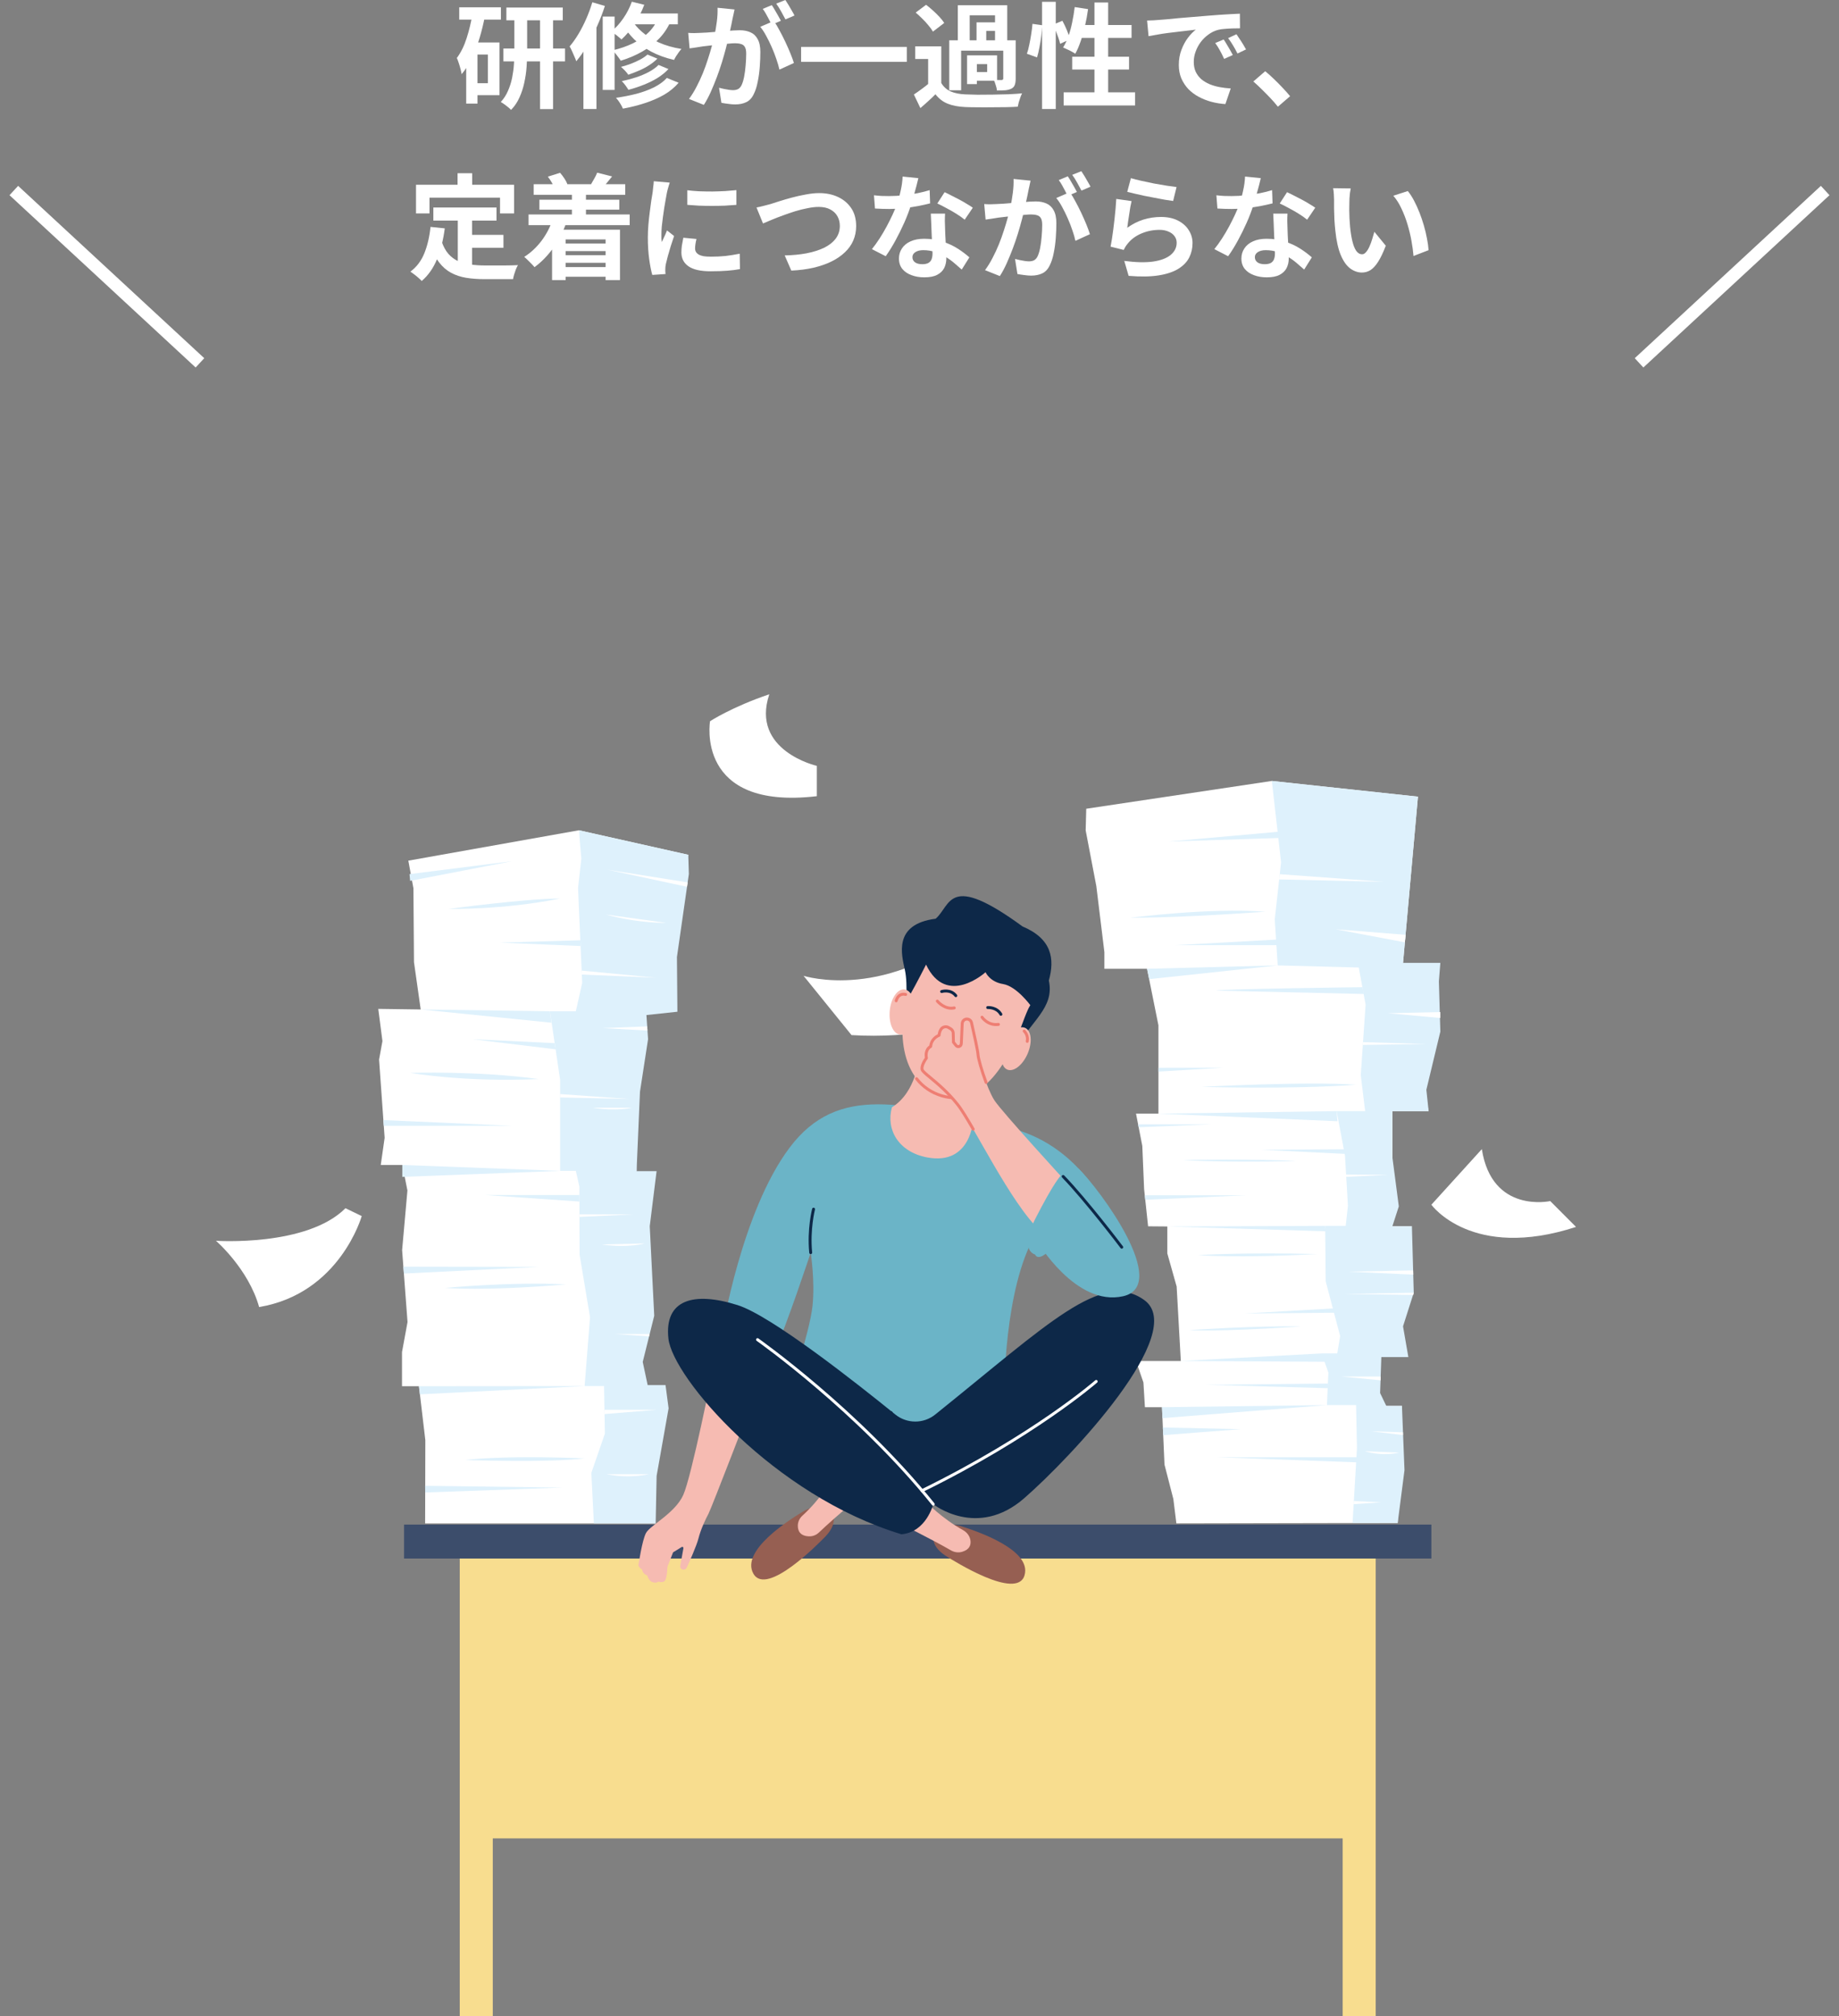 <svg width="290" height="318" viewBox="0 0 290 318" fill="none" xmlns="http://www.w3.org/2000/svg">
<rect x="0" y="0" width="290" height="318" fill="#808080" stroke="none"/>
<path d="M213.004 29.718C212.956 29.934 212.914 30.18 212.878 30.456C212.854 30.732 212.83 31.002 212.806 31.266C212.794 31.53 212.788 31.746 212.788 31.914C212.776 32.31 212.77 32.718 212.77 33.138C212.782 33.558 212.794 33.99 212.806 34.434C212.83 34.866 212.86 35.298 212.896 35.73C212.98 36.594 213.1 37.356 213.256 38.016C213.412 38.676 213.616 39.192 213.868 39.564C214.12 39.924 214.438 40.104 214.822 40.104C215.026 40.104 215.224 39.99 215.416 39.762C215.62 39.534 215.8 39.24 215.956 38.88C216.124 38.508 216.268 38.118 216.388 37.71C216.52 37.302 216.634 36.918 216.73 36.558L218.53 38.754C218.134 39.798 217.738 40.632 217.342 41.256C216.958 41.868 216.556 42.312 216.136 42.588C215.716 42.852 215.26 42.984 214.768 42.984C214.12 42.984 213.502 42.768 212.914 42.336C212.338 41.904 211.846 41.208 211.438 40.248C211.03 39.276 210.742 37.986 210.574 36.378C210.514 35.826 210.466 35.244 210.43 34.632C210.406 34.02 210.388 33.438 210.376 32.886C210.376 32.334 210.376 31.878 210.376 31.518C210.376 31.266 210.364 30.966 210.34 30.618C210.316 30.27 210.28 29.958 210.232 29.682L213.004 29.718ZM222.004 30.132C222.34 30.54 222.664 31.038 222.976 31.626C223.288 32.214 223.576 32.844 223.84 33.516C224.104 34.188 224.338 34.878 224.542 35.586C224.746 36.282 224.908 36.966 225.028 37.638C225.16 38.298 225.244 38.904 225.28 39.456L222.904 40.374C222.844 39.642 222.736 38.844 222.58 37.98C222.424 37.116 222.214 36.246 221.95 35.37C221.686 34.494 221.368 33.666 220.996 32.886C220.636 32.106 220.21 31.434 219.718 30.87L222.004 30.132Z" fill="white"/>
<path d="M191.818 30.798C192.202 30.846 192.61 30.882 193.042 30.906C193.486 30.918 193.876 30.924 194.212 30.924C194.956 30.924 195.706 30.882 196.462 30.798C197.23 30.714 197.968 30.606 198.676 30.474C199.384 30.33 200.026 30.168 200.602 29.988L200.674 32.076C200.158 32.208 199.54 32.346 198.82 32.49C198.112 32.622 197.362 32.736 196.57 32.832C195.778 32.916 194.998 32.958 194.23 32.958C193.87 32.958 193.504 32.952 193.132 32.94C192.76 32.928 192.376 32.91 191.98 32.886L191.818 30.798ZM198.82 28.098C198.748 28.398 198.652 28.788 198.532 29.268C198.412 29.748 198.274 30.252 198.118 30.78C197.974 31.308 197.818 31.83 197.65 32.346C197.386 33.21 197.038 34.128 196.606 35.1C196.174 36.072 195.706 37.02 195.202 37.944C194.698 38.868 194.188 39.69 193.672 40.41L191.494 39.294C191.902 38.79 192.304 38.232 192.7 37.62C193.096 37.008 193.468 36.378 193.816 35.73C194.164 35.082 194.476 34.458 194.752 33.858C195.04 33.246 195.268 32.694 195.436 32.202C195.664 31.566 195.862 30.858 196.03 30.078C196.21 29.286 196.312 28.542 196.336 27.846L198.82 28.098ZM203.032 33.696C203.008 34.08 202.996 34.464 202.996 34.848C203.008 35.22 203.02 35.604 203.032 36C203.044 36.276 203.056 36.63 203.068 37.062C203.092 37.482 203.116 37.932 203.14 38.412C203.164 38.88 203.182 39.33 203.194 39.762C203.218 40.182 203.23 40.518 203.23 40.77C203.23 41.322 203.116 41.826 202.888 42.282C202.66 42.726 202.294 43.08 201.79 43.344C201.298 43.608 200.62 43.74 199.756 43.74C199.012 43.74 198.34 43.626 197.74 43.398C197.14 43.182 196.66 42.858 196.3 42.426C195.94 41.982 195.76 41.43 195.76 40.77C195.76 40.182 195.916 39.654 196.228 39.186C196.54 38.706 196.99 38.334 197.578 38.07C198.178 37.794 198.898 37.656 199.738 37.656C200.794 37.656 201.766 37.806 202.654 38.106C203.542 38.394 204.34 38.766 205.048 39.222C205.756 39.678 206.362 40.134 206.866 40.59L205.66 42.516C205.336 42.228 204.964 41.904 204.544 41.544C204.136 41.184 203.674 40.848 203.158 40.536C202.654 40.224 202.102 39.966 201.502 39.762C200.914 39.558 200.278 39.456 199.594 39.456C199.078 39.456 198.664 39.558 198.352 39.762C198.04 39.966 197.884 40.23 197.884 40.554C197.884 40.89 198.016 41.16 198.28 41.364C198.556 41.568 198.94 41.67 199.432 41.67C199.84 41.67 200.164 41.604 200.404 41.472C200.644 41.328 200.812 41.13 200.908 40.878C201.004 40.614 201.052 40.32 201.052 39.996C201.052 39.72 201.04 39.33 201.016 38.826C200.992 38.322 200.962 37.764 200.926 37.152C200.902 36.54 200.878 35.928 200.854 35.316C200.83 34.704 200.806 34.164 200.782 33.696H203.032ZM206.128 34.65C205.78 34.362 205.348 34.056 204.832 33.732C204.316 33.408 203.782 33.102 203.23 32.814C202.69 32.514 202.216 32.274 201.808 32.094L202.96 30.312C203.284 30.456 203.65 30.636 204.058 30.852C204.478 31.056 204.898 31.272 205.318 31.5C205.75 31.728 206.146 31.956 206.506 32.184C206.878 32.4 207.178 32.592 207.406 32.76L206.128 34.65Z" fill="white"/>
<path d="M178.336 28.098C178.768 28.23 179.308 28.368 179.956 28.512C180.604 28.656 181.282 28.8 181.99 28.944C182.698 29.076 183.364 29.19 183.988 29.286C184.624 29.382 185.14 29.454 185.536 29.502L184.996 31.698C184.636 31.65 184.198 31.584 183.682 31.5C183.178 31.404 182.638 31.302 182.062 31.194C181.498 31.086 180.94 30.978 180.388 30.87C179.836 30.75 179.332 30.636 178.876 30.528C178.42 30.42 178.048 30.33 177.76 30.258L178.336 28.098ZM178.444 31.716C178.384 31.956 178.318 32.268 178.246 32.652C178.186 33.024 178.126 33.414 178.066 33.822C178.006 34.23 177.946 34.62 177.886 34.992C177.838 35.364 177.796 35.676 177.76 35.928C178.576 35.34 179.428 34.908 180.316 34.632C181.216 34.356 182.134 34.218 183.07 34.218C184.126 34.218 185.026 34.41 185.77 34.794C186.514 35.178 187.078 35.682 187.462 36.306C187.858 36.93 188.056 37.608 188.056 38.34C188.056 39.156 187.882 39.912 187.534 40.608C187.186 41.304 186.616 41.898 185.824 42.39C185.032 42.882 183.994 43.23 182.71 43.434C181.426 43.638 179.848 43.662 177.976 43.506L177.292 41.148C179.092 41.388 180.604 41.424 181.828 41.256C183.052 41.076 183.976 40.728 184.6 40.212C185.236 39.684 185.554 39.042 185.554 38.286C185.554 37.89 185.44 37.542 185.212 37.242C184.984 36.93 184.666 36.69 184.258 36.522C183.85 36.342 183.388 36.252 182.872 36.252C181.864 36.252 180.916 36.438 180.028 36.81C179.152 37.17 178.432 37.692 177.868 38.376C177.712 38.568 177.58 38.748 177.472 38.916C177.376 39.072 177.286 39.24 177.202 39.42L175.132 38.898C175.204 38.55 175.276 38.142 175.348 37.674C175.42 37.194 175.492 36.684 175.564 36.144C175.636 35.592 175.702 35.04 175.762 34.488C175.822 33.936 175.876 33.39 175.924 32.85C175.972 32.31 176.008 31.818 176.032 31.374L178.444 31.716Z" fill="white"/>
<path d="M162.514 28.494C162.466 28.722 162.412 28.974 162.352 29.25C162.292 29.514 162.238 29.76 162.19 29.988C162.142 30.252 162.082 30.552 162.01 30.888C161.938 31.212 161.866 31.542 161.794 31.878C161.734 32.202 161.668 32.52 161.596 32.832C161.476 33.348 161.326 33.948 161.146 34.632C160.966 35.316 160.756 36.054 160.516 36.846C160.276 37.626 160.006 38.412 159.706 39.204C159.406 39.996 159.088 40.77 158.752 41.526C158.416 42.27 158.056 42.942 157.672 43.542L155.332 42.606C155.752 42.042 156.142 41.412 156.502 40.716C156.874 40.008 157.21 39.288 157.51 38.556C157.81 37.812 158.074 37.08 158.302 36.36C158.542 35.628 158.746 34.95 158.914 34.326C159.094 33.702 159.232 33.168 159.328 32.724C159.496 31.908 159.628 31.122 159.724 30.366C159.82 29.61 159.856 28.896 159.832 28.224L162.514 28.494ZM168.706 30.312C168.994 30.708 169.288 31.194 169.588 31.77C169.9 32.334 170.206 32.934 170.506 33.57C170.806 34.206 171.076 34.818 171.316 35.406C171.556 35.994 171.742 36.504 171.874 36.936L169.588 37.98C169.48 37.476 169.318 36.918 169.102 36.306C168.898 35.694 168.658 35.076 168.382 34.452C168.106 33.816 167.812 33.216 167.5 32.652C167.2 32.088 166.888 31.614 166.564 31.23L168.706 30.312ZM155.206 32.184C155.53 32.208 155.848 32.22 156.16 32.22C156.484 32.208 156.808 32.196 157.132 32.184C157.432 32.172 157.792 32.154 158.212 32.13C158.632 32.094 159.076 32.058 159.544 32.022C160.024 31.986 160.504 31.95 160.984 31.914C161.464 31.866 161.908 31.83 162.316 31.806C162.724 31.782 163.06 31.77 163.324 31.77C163.972 31.77 164.536 31.878 165.016 32.094C165.496 32.298 165.874 32.652 166.15 33.156C166.438 33.66 166.582 34.344 166.582 35.208C166.582 35.916 166.552 36.684 166.492 37.512C166.432 38.34 166.324 39.132 166.168 39.888C166.024 40.644 165.82 41.286 165.556 41.814C165.268 42.438 164.872 42.87 164.368 43.11C163.876 43.35 163.288 43.47 162.604 43.47C162.268 43.47 161.902 43.44 161.506 43.38C161.11 43.332 160.756 43.278 160.444 43.218L160.066 40.842C160.294 40.902 160.546 40.962 160.822 41.022C161.11 41.082 161.38 41.13 161.632 41.166C161.896 41.202 162.106 41.22 162.262 41.22C162.562 41.22 162.826 41.166 163.054 41.058C163.282 40.938 163.468 40.734 163.612 40.446C163.78 40.098 163.918 39.648 164.026 39.096C164.134 38.544 164.212 37.95 164.26 37.314C164.32 36.666 164.35 36.048 164.35 35.46C164.35 34.98 164.278 34.626 164.134 34.398C164.002 34.17 163.804 34.02 163.54 33.948C163.288 33.864 162.976 33.822 162.604 33.822C162.328 33.822 161.956 33.846 161.488 33.894C161.02 33.93 160.516 33.978 159.976 34.038C159.448 34.086 158.956 34.14 158.5 34.2C158.044 34.26 157.69 34.302 157.438 34.326C157.174 34.374 156.838 34.428 156.43 34.488C156.034 34.536 155.698 34.584 155.422 34.632L155.206 32.184ZM168.382 27.81C168.538 28.026 168.7 28.284 168.868 28.584C169.048 28.884 169.222 29.184 169.39 29.484C169.558 29.784 169.702 30.048 169.822 30.276L168.364 30.906C168.244 30.654 168.106 30.378 167.95 30.078C167.794 29.778 167.632 29.478 167.464 29.178C167.296 28.878 167.128 28.62 166.96 28.404L168.382 27.81ZM170.524 27C170.68 27.228 170.848 27.492 171.028 27.792C171.208 28.092 171.382 28.392 171.55 28.692C171.73 28.992 171.868 29.244 171.964 29.448L170.542 30.06C170.35 29.688 170.122 29.268 169.858 28.8C169.594 28.32 169.336 27.912 169.084 27.576L170.524 27Z" fill="white"/>
<path d="M137.818 30.798C138.202 30.846 138.61 30.882 139.042 30.906C139.486 30.918 139.876 30.924 140.212 30.924C140.956 30.924 141.706 30.882 142.462 30.798C143.23 30.714 143.968 30.606 144.676 30.474C145.384 30.33 146.026 30.168 146.602 29.988L146.674 32.076C146.158 32.208 145.54 32.346 144.82 32.49C144.112 32.622 143.362 32.736 142.57 32.832C141.778 32.916 140.998 32.958 140.23 32.958C139.87 32.958 139.504 32.952 139.132 32.94C138.76 32.928 138.376 32.91 137.98 32.886L137.818 30.798ZM144.82 28.098C144.748 28.398 144.652 28.788 144.532 29.268C144.412 29.748 144.274 30.252 144.118 30.78C143.974 31.308 143.818 31.83 143.65 32.346C143.386 33.21 143.038 34.128 142.606 35.1C142.174 36.072 141.706 37.02 141.202 37.944C140.698 38.868 140.188 39.69 139.672 40.41L137.494 39.294C137.902 38.79 138.304 38.232 138.7 37.62C139.096 37.008 139.468 36.378 139.816 35.73C140.164 35.082 140.476 34.458 140.752 33.858C141.04 33.246 141.268 32.694 141.436 32.202C141.664 31.566 141.862 30.858 142.03 30.078C142.21 29.286 142.312 28.542 142.336 27.846L144.82 28.098ZM149.032 33.696C149.008 34.08 148.996 34.464 148.996 34.848C149.008 35.22 149.02 35.604 149.032 36C149.044 36.276 149.056 36.63 149.068 37.062C149.092 37.482 149.116 37.932 149.14 38.412C149.164 38.88 149.182 39.33 149.194 39.762C149.218 40.182 149.23 40.518 149.23 40.77C149.23 41.322 149.116 41.826 148.888 42.282C148.66 42.726 148.294 43.08 147.79 43.344C147.298 43.608 146.62 43.74 145.756 43.74C145.012 43.74 144.34 43.626 143.74 43.398C143.14 43.182 142.66 42.858 142.3 42.426C141.94 41.982 141.76 41.43 141.76 40.77C141.76 40.182 141.916 39.654 142.228 39.186C142.54 38.706 142.99 38.334 143.578 38.07C144.178 37.794 144.898 37.656 145.738 37.656C146.794 37.656 147.766 37.806 148.654 38.106C149.542 38.394 150.34 38.766 151.048 39.222C151.756 39.678 152.362 40.134 152.866 40.59L151.66 42.516C151.336 42.228 150.964 41.904 150.544 41.544C150.136 41.184 149.674 40.848 149.158 40.536C148.654 40.224 148.102 39.966 147.502 39.762C146.914 39.558 146.278 39.456 145.594 39.456C145.078 39.456 144.664 39.558 144.352 39.762C144.04 39.966 143.884 40.23 143.884 40.554C143.884 40.89 144.016 41.16 144.28 41.364C144.556 41.568 144.94 41.67 145.432 41.67C145.84 41.67 146.164 41.604 146.404 41.472C146.644 41.328 146.812 41.13 146.908 40.878C147.004 40.614 147.052 40.32 147.052 39.996C147.052 39.72 147.04 39.33 147.016 38.826C146.992 38.322 146.962 37.764 146.926 37.152C146.902 36.54 146.878 35.928 146.854 35.316C146.83 34.704 146.806 34.164 146.782 33.696H149.032ZM152.128 34.65C151.78 34.362 151.348 34.056 150.832 33.732C150.316 33.408 149.782 33.102 149.23 32.814C148.69 32.514 148.216 32.274 147.808 32.094L148.96 30.312C149.284 30.456 149.65 30.636 150.058 30.852C150.478 31.056 150.898 31.272 151.318 31.5C151.75 31.728 152.146 31.956 152.506 32.184C152.878 32.4 153.178 32.592 153.406 32.76L152.128 34.65Z" fill="white"/>
<path d="M119.296 32.724C119.632 32.664 120.004 32.58 120.412 32.472C120.82 32.364 121.186 32.268 121.51 32.184C121.858 32.076 122.326 31.926 122.914 31.734C123.514 31.542 124.174 31.35 124.894 31.158C125.614 30.966 126.346 30.804 127.09 30.672C127.846 30.528 128.548 30.456 129.196 30.456C130.288 30.456 131.272 30.66 132.148 31.068C133.024 31.476 133.72 32.064 134.236 32.832C134.752 33.6 135.01 34.542 135.01 35.658C135.01 36.474 134.86 37.23 134.56 37.926C134.26 38.622 133.816 39.246 133.228 39.798C132.652 40.35 131.95 40.83 131.122 41.238C130.294 41.646 129.346 41.976 128.278 42.228C127.222 42.468 126.058 42.618 124.786 42.678L123.742 40.284C124.966 40.26 126.1 40.152 127.144 39.96C128.2 39.756 129.124 39.468 129.916 39.096C130.708 38.712 131.326 38.232 131.77 37.656C132.214 37.08 132.436 36.402 132.436 35.622C132.436 35.058 132.31 34.554 132.058 34.11C131.806 33.654 131.428 33.294 130.924 33.03C130.432 32.766 129.826 32.634 129.106 32.634C128.578 32.634 127.996 32.7 127.36 32.832C126.724 32.952 126.07 33.114 125.398 33.318C124.738 33.522 124.09 33.744 123.454 33.984C122.818 34.212 122.23 34.44 121.69 34.668C121.15 34.896 120.694 35.088 120.322 35.244L119.296 32.724Z" fill="white"/>
<path d="M108.388 30.006C108.94 30.078 109.558 30.132 110.242 30.168C110.938 30.192 111.64 30.204 112.348 30.204C113.068 30.192 113.758 30.168 114.418 30.132C115.078 30.084 115.648 30.036 116.128 29.988V32.31C115.576 32.358 114.97 32.4 114.31 32.436C113.65 32.46 112.972 32.472 112.276 32.472C111.58 32.472 110.896 32.46 110.224 32.436C109.564 32.4 108.952 32.358 108.388 32.31V30.006ZM109.828 37.692C109.756 37.992 109.702 38.262 109.666 38.502C109.63 38.73 109.612 38.964 109.612 39.204C109.612 39.396 109.66 39.576 109.756 39.744C109.852 39.9 109.996 40.038 110.188 40.158C110.392 40.266 110.65 40.35 110.962 40.41C111.286 40.458 111.676 40.482 112.132 40.482C112.936 40.482 113.692 40.446 114.4 40.374C115.108 40.29 115.858 40.17 116.65 40.014L116.686 42.444C116.11 42.552 115.444 42.636 114.688 42.696C113.944 42.756 113.062 42.786 112.042 42.786C110.494 42.786 109.342 42.528 108.586 42.012C107.83 41.484 107.452 40.758 107.452 39.834C107.452 39.486 107.476 39.126 107.524 38.754C107.584 38.37 107.662 37.95 107.758 37.494L109.828 37.692ZM105.616 28.8C105.568 28.92 105.514 29.088 105.454 29.304C105.394 29.52 105.334 29.73 105.274 29.934C105.226 30.138 105.19 30.294 105.166 30.402C105.13 30.654 105.07 30.984 104.986 31.392C104.914 31.788 104.836 32.238 104.752 32.742C104.68 33.234 104.608 33.738 104.536 34.254C104.464 34.77 104.404 35.268 104.356 35.748C104.32 36.228 104.302 36.648 104.302 37.008C104.302 37.176 104.302 37.368 104.302 37.584C104.314 37.8 104.338 37.998 104.374 38.178C104.458 37.974 104.548 37.77 104.644 37.566C104.74 37.362 104.836 37.158 104.932 36.954C105.028 36.738 105.112 36.534 105.184 36.342L106.3 37.224C106.132 37.716 105.958 38.244 105.778 38.808C105.61 39.372 105.454 39.906 105.31 40.41C105.178 40.902 105.076 41.31 105.004 41.634C104.98 41.766 104.956 41.916 104.932 42.084C104.92 42.252 104.914 42.384 104.914 42.48C104.914 42.576 104.914 42.69 104.914 42.822C104.926 42.966 104.938 43.098 104.95 43.218L102.862 43.362C102.682 42.738 102.52 41.91 102.376 40.878C102.232 39.834 102.16 38.7 102.16 37.476C102.16 36.804 102.19 36.12 102.25 35.424C102.31 34.728 102.382 34.062 102.466 33.426C102.55 32.778 102.628 32.19 102.7 31.662C102.784 31.134 102.856 30.696 102.916 30.348C102.94 30.096 102.97 29.814 103.006 29.502C103.054 29.178 103.084 28.872 103.096 28.584L105.616 28.8Z" fill="white"/>
<path d="M84.16 29.052H98.596V30.726H84.16V29.052ZM85.06 31.5H97.66V33.066H85.06V31.5ZM88.246 38.412H96.4V39.6H88.246V38.412ZM88.246 40.248H96.4V41.454H88.246V40.248ZM88.228 42.12H96.616V43.65H88.228V42.12ZM83.35 33.822H99.298V35.514H83.35V33.822ZM90.19 30.276H92.404V35.172H90.19V30.276ZM86.392 27.864L88.318 27.252C88.558 27.516 88.786 27.816 89.002 28.152C89.218 28.476 89.374 28.77 89.47 29.034L87.472 29.772C87.388 29.508 87.244 29.196 87.04 28.836C86.836 28.476 86.62 28.152 86.392 27.864ZM94.168 27.234L96.526 27.828C96.25 28.176 95.98 28.506 95.716 28.818C95.464 29.118 95.242 29.376 95.05 29.592L93.214 29.034C93.382 28.758 93.556 28.458 93.736 28.134C93.928 27.798 94.072 27.498 94.168 27.234ZM87.148 34.632L89.29 35.154C88.774 36.618 88.078 37.956 87.202 39.168C86.326 40.368 85.354 41.358 84.286 42.138C84.178 41.994 84.022 41.82 83.818 41.616C83.626 41.412 83.422 41.208 83.206 41.004C83.002 40.8 82.822 40.638 82.666 40.518C83.686 39.87 84.586 39.036 85.366 38.016C86.146 36.984 86.74 35.856 87.148 34.632ZM87.058 36.234H97.768V44.172H95.5V37.764H89.2V44.172H87.058V36.234Z" fill="white"/>
<path d="M68.339 32.724H78.293V34.794H68.339V32.724ZM73.325 37.044H79.391V39.078H73.325V37.044ZM72.191 33.93H74.441V42.624L72.191 42.354V33.93ZM67.889 35.784L70.139 36.018C69.899 37.854 69.491 39.474 68.915 40.878C68.339 42.282 67.535 43.428 66.503 44.316C66.383 44.184 66.215 44.022 65.999 43.83C65.783 43.638 65.555 43.452 65.315 43.272C65.087 43.092 64.889 42.948 64.721 42.84C65.693 42.12 66.425 41.154 66.917 39.942C67.409 38.718 67.733 37.332 67.889 35.784ZM69.635 38.052C69.911 38.868 70.271 39.534 70.715 40.05C71.171 40.554 71.693 40.938 72.281 41.202C72.881 41.454 73.535 41.628 74.243 41.724C74.951 41.82 75.701 41.868 76.493 41.868C76.685 41.868 76.943 41.868 77.267 41.868C77.603 41.868 77.969 41.868 78.365 41.868C78.773 41.868 79.187 41.868 79.607 41.868C80.027 41.856 80.417 41.85 80.777 41.85C81.137 41.838 81.437 41.826 81.677 41.814C81.569 41.994 81.461 42.216 81.353 42.48C81.257 42.732 81.167 42.996 81.083 43.272C80.999 43.548 80.939 43.8 80.903 44.028H79.985H76.385C75.341 44.028 74.381 43.956 73.505 43.812C72.629 43.668 71.837 43.404 71.129 43.02C70.433 42.648 69.809 42.108 69.257 41.4C68.717 40.692 68.255 39.768 67.871 38.628L69.635 38.052ZM72.155 27.324H74.459V30.6H72.155V27.324ZM65.603 29.142H81.065V33.66H78.851V31.176H67.727V33.66H65.603V29.142Z" fill="white"/>
<path d="M201.515 16.83C201.155 16.374 200.753 15.912 200.309 15.444C199.865 14.976 199.415 14.52 198.959 14.076C198.503 13.62 198.065 13.212 197.645 12.852L199.517 11.232C199.949 11.58 200.411 11.994 200.903 12.474C201.395 12.942 201.863 13.416 202.307 13.896C202.763 14.376 203.141 14.802 203.441 15.174L201.515 16.83Z" fill="white"/>
<path d="M180.888 3.24C181.248 3.228 181.59 3.216 181.914 3.204C182.238 3.18 182.484 3.162 182.652 3.15C183.024 3.126 183.48 3.09 184.02 3.042C184.572 2.982 185.184 2.922 185.856 2.862C186.54 2.802 187.266 2.742 188.034 2.682C188.802 2.622 189.6 2.556 190.428 2.484C191.052 2.424 191.67 2.376 192.282 2.34C192.906 2.292 193.494 2.256 194.046 2.232C194.61 2.196 195.102 2.172 195.522 2.16L195.54 4.464C195.216 4.464 194.844 4.47 194.424 4.482C194.004 4.494 193.584 4.518 193.164 4.554C192.756 4.578 192.39 4.632 192.066 4.716C191.526 4.86 191.022 5.106 190.554 5.454C190.086 5.79 189.678 6.192 189.33 6.66C188.994 7.116 188.73 7.614 188.538 8.154C188.346 8.682 188.25 9.216 188.25 9.756C188.25 10.344 188.352 10.866 188.556 11.322C188.772 11.766 189.06 12.15 189.42 12.474C189.792 12.786 190.224 13.05 190.716 13.266C191.208 13.47 191.736 13.626 192.3 13.734C192.876 13.842 193.47 13.914 194.082 13.95L193.236 16.416C192.48 16.368 191.742 16.248 191.022 16.056C190.314 15.864 189.648 15.6 189.024 15.264C188.4 14.928 187.854 14.52 187.386 14.04C186.93 13.548 186.564 12.99 186.288 12.366C186.024 11.73 185.892 11.022 185.892 10.242C185.892 9.378 186.03 8.586 186.306 7.866C186.582 7.134 186.924 6.498 187.332 5.958C187.752 5.406 188.166 4.98 188.574 4.68C188.238 4.728 187.83 4.776 187.35 4.824C186.882 4.872 186.372 4.932 185.82 5.004C185.28 5.064 184.728 5.13 184.164 5.202C183.6 5.274 183.054 5.358 182.526 5.454C182.01 5.538 181.542 5.622 181.122 5.706L180.888 3.24ZM192.966 6.228C193.122 6.444 193.284 6.702 193.452 7.002C193.632 7.29 193.806 7.584 193.974 7.884C194.142 8.172 194.286 8.436 194.406 8.676L193.038 9.288C192.81 8.784 192.588 8.34 192.372 7.956C192.168 7.572 191.922 7.182 191.634 6.786L192.966 6.228ZM194.982 5.4C195.138 5.616 195.306 5.868 195.486 6.156C195.678 6.432 195.864 6.72 196.044 7.02C196.224 7.308 196.374 7.566 196.494 7.794L195.144 8.442C194.904 7.962 194.67 7.536 194.442 7.164C194.226 6.792 193.968 6.408 193.668 6.012L194.982 5.4Z" fill="white"/>
<path d="M164.328 0.288H166.488V17.19H164.328V0.288ZM162.816 3.762L164.346 3.978C164.322 4.494 164.274 5.058 164.202 5.67C164.13 6.282 164.034 6.882 163.914 7.47C163.806 8.058 163.68 8.586 163.536 9.054L161.934 8.478C162.078 8.082 162.204 7.608 162.312 7.056C162.432 6.504 162.534 5.94 162.618 5.364C162.714 4.788 162.78 4.254 162.816 3.762ZM166.074 3.888L167.532 3.276C167.784 3.732 168.024 4.236 168.252 4.788C168.48 5.34 168.642 5.808 168.738 6.192L167.172 6.912C167.124 6.648 167.04 6.348 166.92 6.012C166.8 5.664 166.668 5.304 166.524 4.932C166.38 4.56 166.23 4.212 166.074 3.888ZM169.476 1.116L171.582 1.44C171.462 2.328 171.3 3.21 171.096 4.086C170.904 4.95 170.676 5.76 170.412 6.516C170.16 7.26 169.878 7.914 169.566 8.478C169.434 8.382 169.248 8.268 169.008 8.136C168.768 8.004 168.522 7.884 168.27 7.776C168.03 7.656 167.82 7.56 167.64 7.488C167.964 6.984 168.246 6.39 168.486 5.706C168.726 5.022 168.924 4.29 169.08 3.51C169.248 2.718 169.38 1.92 169.476 1.116ZM170.124 3.942H178.44V5.976H169.494L170.124 3.942ZM172.59 0.396H174.75V15.75H172.59V0.396ZM169.08 8.946H178.044V10.962H169.08V8.946ZM167.73 14.562H178.998V16.632H167.73V14.562Z" fill="white"/>
<path d="M148.433 7.308V13.95H146.363V9.306H144.329V7.308H148.433ZM148.433 13.086C148.781 13.686 149.273 14.13 149.909 14.418C150.545 14.694 151.319 14.85 152.231 14.886C152.771 14.91 153.419 14.928 154.175 14.94C154.943 14.94 155.741 14.934 156.569 14.922C157.409 14.91 158.225 14.892 159.017 14.868C159.821 14.832 160.541 14.784 161.177 14.724C161.093 14.88 161.003 15.09 160.907 15.354C160.823 15.606 160.739 15.864 160.655 16.128C160.583 16.392 160.529 16.626 160.493 16.83C159.941 16.866 159.305 16.89 158.585 16.902C157.865 16.914 157.121 16.92 156.353 16.92C155.585 16.932 154.841 16.932 154.121 16.92C153.401 16.92 152.765 16.908 152.213 16.884C151.133 16.836 150.215 16.662 149.459 16.362C148.703 16.062 148.055 15.564 147.515 14.868C147.167 15.228 146.795 15.582 146.399 15.93C146.015 16.29 145.595 16.662 145.139 17.046L144.113 14.904C144.497 14.652 144.899 14.37 145.319 14.058C145.751 13.746 146.165 13.422 146.561 13.086H148.433ZM144.401 1.98L146.039 0.756C146.387 1.02 146.747 1.32 147.119 1.656C147.491 1.992 147.833 2.328 148.145 2.664C148.457 3 148.709 3.318 148.901 3.618L147.119 4.986C146.951 4.686 146.717 4.362 146.417 4.014C146.129 3.654 145.805 3.3 145.445 2.952C145.085 2.592 144.737 2.268 144.401 1.98ZM149.693 6.354H159.431V7.992H151.565V14.238H149.693V6.354ZM153.995 3.528H157.703V4.878H155.525V7.002H153.995V3.528ZM151.043 0.828H158.837V6.822H156.911V2.412H152.915V6.822H151.043V0.828ZM153.473 8.73H157.235V12.726H153.473V11.358H155.669V10.116H153.473V8.73ZM158.207 6.354H160.169V12.402C160.169 12.81 160.121 13.14 160.025 13.392C159.941 13.644 159.761 13.842 159.485 13.986C159.209 14.118 158.885 14.202 158.513 14.238C158.141 14.262 157.709 14.274 157.217 14.274C157.193 14.022 157.127 13.74 157.019 13.428C156.923 13.104 156.821 12.828 156.713 12.6C156.977 12.612 157.229 12.618 157.469 12.618C157.709 12.618 157.871 12.618 157.955 12.618C158.123 12.606 158.207 12.528 158.207 12.384V6.354ZM152.501 8.73H154.049V13.266H152.501V8.73Z" fill="white"/>
<path d="M126.329 7.398H142.997V9.756H126.329V7.398Z" fill="white"/>
<path d="M115.835 1.494C115.787 1.722 115.733 1.974 115.673 2.25C115.613 2.514 115.559 2.76 115.511 2.988C115.463 3.252 115.403 3.552 115.331 3.888C115.259 4.212 115.187 4.542 115.115 4.878C115.055 5.202 114.989 5.52 114.917 5.832C114.797 6.348 114.647 6.948 114.467 7.632C114.287 8.316 114.077 9.054 113.837 9.846C113.597 10.626 113.327 11.412 113.027 12.204C112.727 12.996 112.409 13.77 112.073 14.526C111.737 15.27 111.377 15.942 110.993 16.542L108.653 15.606C109.073 15.042 109.463 14.412 109.823 13.716C110.195 13.008 110.531 12.288 110.831 11.556C111.131 10.812 111.395 10.08 111.623 9.36C111.863 8.628 112.067 7.95 112.235 7.326C112.415 6.702 112.553 6.168 112.649 5.724C112.817 4.908 112.949 4.122 113.045 3.366C113.141 2.61 113.177 1.896 113.153 1.224L115.835 1.494ZM122.027 3.312C122.315 3.708 122.609 4.194 122.909 4.77C123.221 5.334 123.527 5.934 123.827 6.57C124.127 7.206 124.397 7.818 124.637 8.406C124.877 8.994 125.063 9.504 125.195 9.936L122.909 10.98C122.801 10.476 122.639 9.918 122.423 9.306C122.219 8.694 121.979 8.076 121.703 7.452C121.427 6.816 121.133 6.216 120.821 5.652C120.521 5.088 120.209 4.614 119.885 4.23L122.027 3.312ZM108.527 5.184C108.851 5.208 109.169 5.22 109.481 5.22C109.805 5.208 110.129 5.196 110.453 5.184C110.753 5.172 111.113 5.154 111.533 5.13C111.953 5.094 112.397 5.058 112.865 5.022C113.345 4.986 113.825 4.95 114.305 4.914C114.785 4.866 115.229 4.83 115.637 4.806C116.045 4.782 116.381 4.77 116.645 4.77C117.293 4.77 117.857 4.878 118.337 5.094C118.817 5.298 119.195 5.652 119.471 6.156C119.759 6.66 119.903 7.344 119.903 8.208C119.903 8.916 119.873 9.684 119.813 10.512C119.753 11.34 119.645 12.132 119.489 12.888C119.345 13.644 119.141 14.286 118.877 14.814C118.589 15.438 118.193 15.87 117.689 16.11C117.197 16.35 116.609 16.47 115.925 16.47C115.589 16.47 115.223 16.44 114.827 16.38C114.431 16.332 114.077 16.278 113.765 16.218L113.387 13.842C113.615 13.902 113.867 13.962 114.143 14.022C114.431 14.082 114.701 14.13 114.953 14.166C115.217 14.202 115.427 14.22 115.583 14.22C115.883 14.22 116.147 14.166 116.375 14.058C116.603 13.938 116.789 13.734 116.933 13.446C117.101 13.098 117.239 12.648 117.347 12.096C117.455 11.544 117.533 10.95 117.581 10.314C117.641 9.666 117.671 9.048 117.671 8.46C117.671 7.98 117.599 7.626 117.455 7.398C117.323 7.17 117.125 7.02 116.861 6.948C116.609 6.864 116.297 6.822 115.925 6.822C115.649 6.822 115.277 6.846 114.809 6.894C114.341 6.93 113.837 6.978 113.297 7.038C112.769 7.086 112.277 7.14 111.821 7.2C111.365 7.26 111.011 7.302 110.759 7.326C110.495 7.374 110.159 7.428 109.751 7.488C109.355 7.536 109.019 7.584 108.743 7.632L108.527 5.184ZM121.703 0.81C121.859 1.026 122.021 1.284 122.189 1.584C122.369 1.884 122.543 2.184 122.711 2.484C122.879 2.784 123.023 3.048 123.143 3.276L121.685 3.906C121.565 3.654 121.427 3.378 121.271 3.078C121.115 2.778 120.953 2.478 120.785 2.178C120.617 1.878 120.449 1.62 120.281 1.404L121.703 0.81ZM123.845 0C124.001 0.228 124.169 0.492 124.349 0.792C124.529 1.092 124.703 1.392 124.871 1.692C125.051 1.992 125.189 2.244 125.285 2.448L123.863 3.06C123.671 2.688 123.443 2.268 123.179 1.8C122.915 1.32 122.657 0.912 122.405 0.576L123.845 0Z" fill="white"/>
<path d="M102.101 8.604L103.667 9.252C103.295 9.624 102.857 9.972 102.353 10.296C101.849 10.62 101.315 10.902 100.751 11.142C100.199 11.382 99.641 11.598 99.077 11.79C98.945 11.586 98.771 11.37 98.555 11.142C98.339 10.914 98.129 10.716 97.925 10.548C98.441 10.416 98.957 10.254 99.473 10.062C100.001 9.858 100.493 9.636 100.949 9.396C101.417 9.144 101.801 8.88 102.101 8.604ZM103.847 10.242L105.413 10.89C104.933 11.406 104.357 11.874 103.685 12.294C103.025 12.702 102.299 13.062 101.507 13.374C100.727 13.686 99.923 13.95 99.095 14.166C98.975 13.962 98.819 13.728 98.627 13.464C98.435 13.2 98.243 12.978 98.051 12.798C98.807 12.642 99.551 12.444 100.283 12.204C101.027 11.964 101.711 11.676 102.335 11.34C102.959 11.004 103.463 10.638 103.847 10.242ZM105.161 12.294L107.015 13.05C106.391 13.782 105.629 14.412 104.729 14.94C103.829 15.456 102.827 15.894 101.723 16.254C100.631 16.614 99.467 16.908 98.231 17.136C98.123 16.872 97.967 16.578 97.763 16.254C97.559 15.93 97.349 15.654 97.133 15.426C98.249 15.27 99.323 15.06 100.355 14.796C101.387 14.52 102.317 14.178 103.145 13.77C103.973 13.35 104.645 12.858 105.161 12.294ZM99.635 0.27L101.597 0.756C101.201 1.824 100.679 2.844 100.031 3.816C99.395 4.776 98.717 5.58 97.997 6.228C97.889 6.108 97.733 5.97 97.529 5.814C97.337 5.646 97.139 5.49 96.935 5.346C96.731 5.19 96.551 5.064 96.395 4.968C97.091 4.416 97.721 3.726 98.285 2.898C98.861 2.07 99.311 1.194 99.635 0.27ZM99.617 2.124H106.889V3.834H98.591L99.617 2.124ZM103.901 2.556L105.917 2.988C105.449 4.152 104.819 5.154 104.027 5.994C103.235 6.834 102.317 7.548 101.273 8.136C100.241 8.724 99.113 9.204 97.889 9.576C97.805 9.432 97.685 9.258 97.529 9.054C97.385 8.85 97.229 8.646 97.061 8.442C96.893 8.226 96.743 8.058 96.611 7.938C97.799 7.662 98.873 7.29 99.833 6.822C100.805 6.342 101.639 5.754 102.335 5.058C103.031 4.35 103.553 3.516 103.901 2.556ZM99.617 3.114C99.989 3.774 100.535 4.416 101.255 5.04C101.975 5.664 102.851 6.216 103.883 6.696C104.927 7.164 106.121 7.506 107.465 7.722C107.333 7.854 107.195 8.022 107.051 8.226C106.907 8.43 106.763 8.64 106.619 8.856C106.487 9.072 106.379 9.27 106.295 9.45C104.939 9.138 103.733 8.7 102.677 8.136C101.633 7.56 100.739 6.912 99.995 6.192C99.263 5.46 98.687 4.71 98.267 3.942L99.617 3.114ZM95.045 2.61H96.917V14.184H95.045V2.61ZM93.407 0.36L95.387 0.936C95.051 1.992 94.643 3.054 94.163 4.122C93.695 5.19 93.179 6.204 92.615 7.164C92.063 8.112 91.481 8.946 90.869 9.666C90.821 9.486 90.731 9.252 90.599 8.964C90.479 8.664 90.347 8.364 90.203 8.064C90.071 7.752 89.945 7.506 89.825 7.326C90.317 6.75 90.785 6.09 91.229 5.346C91.673 4.602 92.081 3.804 92.453 2.952C92.825 2.1 93.143 1.236 93.407 0.36ZM92.003 5.274L93.983 3.276L94.055 3.312V17.19H92.003V5.274Z" fill="white"/>
<path d="M79.853 1.188H88.745V3.204H79.853V1.188ZM79.385 7.65H89.105V9.684H79.385V7.65ZM85.163 2.07H87.215V17.208H85.163V2.07ZM81.113 2.124H83.129V8.226C83.129 8.97 83.099 9.756 83.039 10.584C82.979 11.4 82.859 12.216 82.679 13.032C82.511 13.836 82.259 14.61 81.923 15.354C81.599 16.098 81.155 16.758 80.591 17.334C80.471 17.202 80.315 17.058 80.123 16.902C79.931 16.746 79.727 16.59 79.511 16.434C79.307 16.29 79.127 16.176 78.971 16.092C79.451 15.564 79.829 14.976 80.105 14.328C80.393 13.68 80.609 13.002 80.753 12.294C80.897 11.574 80.993 10.866 81.041 10.17C81.089 9.474 81.113 8.82 81.113 8.208V2.124ZM72.419 1.152H78.989V3.096H72.419V1.152ZM74.453 6.696H78.773V15.012H74.453V13.122H76.937V8.604H74.453V6.696ZM74.525 2.106L76.469 2.538C76.253 3.678 75.977 4.812 75.641 5.94C75.305 7.068 74.903 8.124 74.435 9.108C73.967 10.092 73.421 10.956 72.797 11.7C72.773 11.508 72.719 11.25 72.635 10.926C72.551 10.602 72.455 10.278 72.347 9.954C72.239 9.618 72.137 9.348 72.041 9.144C72.677 8.292 73.193 7.248 73.589 6.012C73.985 4.776 74.297 3.474 74.525 2.106ZM73.517 6.696H75.299V16.344H73.517V6.696Z" fill="white"/>
<path d="M257.79 56.492L259.149 57.96L288.499 30.784L287.141 29.316L257.79 56.492Z" fill="white"/>
<path d="M32.209 56.492L30.85 57.96L1.5 30.784L2.858 29.316L32.209 56.492Z" fill="white"/>
<g clip-path="url(#clip0_14247_4490)">
<path d="M77.708 244.789H72.5V317.96H77.708V244.789Z" fill="#F8DD8F"/>
<path d="M216.94 244.789H211.731V317.96H216.94V244.789Z" fill="#F8DD8F"/>
<path d="M214.335 244.224H75.103V289.941H214.335V244.224Z" fill="#F8DD8F"/>
<path d="M225.72 240.453H63.719V245.806H225.72V240.453Z" fill="#3C4D6B"/>
<path d="M219.567 175.242V193.409H222.65L216.828 208.466L215.015 219.359L218.614 221.738H221.08L220.408 240.196L213.288 240.209L185.508 240.264L185.033 236.431L183.634 230.986L183.237 221.937H180.546L180.312 218.042L179.143 214.652H186.208L185.551 202.909L184.078 197.684V193.434L181.049 193.409L180.42 187.541L180.135 180.724L179.143 175.641H182.677V161.705L180.883 152.793H174.154V150.157L172.885 139.756L171.205 130.965L171.294 127.552L200.562 123.169L223.603 125.647L221.249 151.863L221.337 157.106L225.285 175.242H219.567Z" fill="white"/>
<path d="M219.567 175.242V182.481L220.585 190.267L219.567 193.409H222.65L222.94 203.883L221.249 209.184L222.09 214.033H217.829L217.634 219.706L218.613 221.738H221.08L221.479 231.878L220.408 240.196L213.288 240.209L213.987 228.393L213.848 221.604H209.252L209.478 216.48L208.41 213.457H210.877L211.335 210.725L209.056 202.09L208.97 193.343H212.209L212.561 190.167L212.097 182.263L210.779 175.242H215.277L214.584 169.576L215.347 158.451L214.267 152.593L201.486 152.26L201.023 145L202.018 136L200.562 123.169L223.603 125.647L221.249 151.863H227.134L226.904 154.771L227.134 162.702L224.929 171.875L225.285 175.242H219.567Z" fill="#DEF1FC"/>
<path d="M180.883 152.793L201.487 152.26L181.212 154.427L180.883 152.793Z" fill="#DEF1FC"/>
<path d="M182.677 175.641L210.779 175.242L210.905 176.836L182.677 175.641Z" fill="#DEF1FC"/>
<path d="M208.971 193.343L184.078 193.434L209.052 194.197L208.971 193.343Z" fill="#DEF1FC"/>
<path d="M186.208 214.652L208.411 213.457L209.495 214.776L186.208 214.652Z" fill="#DEF1FC"/>
<path d="M183.236 221.937L209.252 221.604L183.312 223.662L183.236 221.937Z" fill="#DEF1FC"/>
<path d="M184.274 132.725L202.04 131.141L203.057 132.115L184.274 132.725Z" fill="#DEF1FC"/>
<path d="M178.218 144.725C178.837 144.725 190.375 143.131 199.57 143.795C183.788 144.902 178.218 144.725 178.218 144.725Z" fill="#DEF1FC"/>
<path d="M185.38 149.064L201.486 148.179V149.064H185.38Z" fill="#DEF1FC"/>
<path d="M191.834 156.238C192.099 155.972 214.839 155.694 214.839 155.694L215.093 156.768L191.834 156.238Z" fill="#DEF1FC"/>
<path d="M182.68 168.406L192.862 168.394L182.677 169.006L182.68 168.406Z" fill="#DEF1FC"/>
<path d="M189.514 171.415C189.514 171.415 206.188 170.519 213.849 171.083C203.439 171.847 189.514 171.415 189.514 171.415Z" fill="#DEF1FC"/>
<path d="M198.93 181.34L212.164 181.256L212.33 181.997L198.93 181.34Z" fill="#DEF1FC"/>
<path d="M186.562 182.939C186.828 182.939 198.565 182.74 204.367 183.139C190.773 183.371 186.562 182.939 186.562 182.939Z" fill="#DEF1FC"/>
<path d="M179.473 177.328H190.973L179.562 177.784L179.473 177.328Z" fill="#DEF1FC"/>
<path d="M180.524 188.519H196.41L180.6 189.225L180.524 188.519Z" fill="#DEF1FC"/>
<path d="M188.916 197.951C188.916 197.951 196.177 197.486 207.716 197.785C194.95 198.482 188.916 197.951 188.916 197.951Z" fill="#DEF1FC"/>
<path d="M196.244 207.164L210.204 206.364L210.92 207.038L196.244 207.164Z" fill="#DEF1FC"/>
<path d="M187.523 209.774C187.689 209.774 198.399 209.043 205.196 209.209C191.071 210.139 187.523 209.774 187.523 209.774Z" fill="#DEF1FC"/>
<path d="M190.11 218.408L209.402 218.208L209.37 218.939L190.11 218.408Z" fill="#DEF1FC"/>
<path d="M183.377 225.142C183.377 225.142 195.857 225.405 195.636 225.405C195.415 225.405 183.43 226.351 183.43 226.351L183.377 225.142Z" fill="#DEF1FC"/>
<path d="M191.879 229.833H213.922V230.63L191.879 229.833Z" fill="#DEF1FC"/>
<path d="M216.209 225.736L221.244 225.901V226.334L216.209 225.736Z" fill="white"/>
<path d="M215.215 228.88L220.63 229.101C220.63 229.101 218.199 229.765 215.215 228.88Z" fill="white"/>
<path d="M213.494 236.739L217.823 236.939L213.465 237.228L213.494 236.739Z" fill="white"/>
<path d="M211.545 217.101H217.724V217.699L211.545 217.101Z" fill="white"/>
<path d="M212.528 200.562L222.842 200.363L222.86 201.028L212.528 200.562Z" fill="white"/>
<path d="M212.031 204.082L222.94 203.883L222.861 204.238L212.031 204.082Z" fill="white"/>
<path d="M212.272 185.242L218.894 185.296L212.294 185.607L212.272 185.242Z" fill="white"/>
<path d="M218.861 159.801L227.134 159.624V160.554L218.861 159.801Z" fill="white"/>
<path d="M214.943 164.36L224.93 164.661L214.912 164.803L214.943 164.36Z" fill="white"/>
<path d="M201.811 137.874L218.331 139.078L201.72 138.7L201.811 137.874Z" fill="white"/>
<path d="M210.639 146.561L221.646 147.436L221.54 148.622L210.639 146.561Z" fill="white"/>
<path d="M99.588 160.598L100.381 184.71L95.167 190.754L102.131 207.516L97.676 214.533L98.438 224.087L103.395 240.274H67.04L67.073 227.131L66.067 218.63H63.394V213.248L64.265 208.51L63.412 197.174L64.249 187.759L63.444 183.737H60.042L60.655 179.455L59.778 167.108L60.309 164.196L59.651 159.116L66.341 159.209L65.282 151.742L65.194 140.096L64.39 135.74L91.291 130.947L91.313 130.953L108.538 134.818L102.505 156.746L99.588 160.598Z" fill="white"/>
<path d="M101.937 160.091L102.196 163.898L100.921 172.187L100.382 184.71H103.54L102.461 193.389L103.169 207.516L101.356 214.798L102.131 218.454H104.951L105.434 222.116L103.544 232.777L103.395 240.274H93.65L93.251 232.297L95.388 226.101L95.255 218.608H92.191L93.045 207.758L91.397 197.878L91.365 187.145L90.807 184.667H88.329V170.3L86.724 159.492H90.807L91.807 155.019L91.154 140.052L91.674 135.419C91.674 135.419 91.334 131.685 91.313 130.952L108.539 134.818L108.628 137.86L106.749 150.945L106.822 159.567L101.937 160.091Z" fill="#DEF1FC"/>
<path d="M64.58 137.863L80.738 135.824L64.676 138.925L64.58 137.863Z" fill="#DEF1FC"/>
<path d="M70.748 143.352C70.748 143.352 82.905 141.714 88.299 141.714C79.368 143.529 70.748 143.352 70.748 143.352Z" fill="#DEF1FC"/>
<path d="M78.838 148.666L91.514 148.299L91.553 149.201L78.838 148.666Z" fill="#DEF1FC"/>
<path d="M66.342 159.209L86.724 159.492L86.961 161.299L66.342 159.209Z" fill="#DEF1FC"/>
<path d="M63.444 183.737L88.328 184.667L63.44 185.614L63.444 183.737Z" fill="#DEF1FC"/>
<path d="M66.067 218.63L92.191 218.608L66.219 219.911L66.067 218.63Z" fill="#DEF1FC"/>
<path d="M74.461 163.898L87.47 164.522L87.614 165.493L74.461 163.898Z" fill="#DEF1FC"/>
<path d="M64.691 169.212C64.691 169.212 75.358 168.858 84.922 170.186C73.312 170.718 64.691 169.212 64.691 169.212Z" fill="#DEF1FC"/>
<path d="M60.456 176.656L80.784 177.559H60.52L60.456 176.656Z" fill="#DEF1FC"/>
<path d="M76.45 188.474H91.369L91.372 189.503L76.45 188.474Z" fill="#DEF1FC"/>
<path d="M63.608 199.775L84.983 199.811L63.691 200.861L63.608 199.775Z" fill="#DEF1FC"/>
<path d="M70.151 203.132C70.151 203.132 80.364 202.135 89.249 202.567C76.584 203.663 70.151 203.132 70.151 203.132Z" fill="#DEF1FC"/>
<path d="M67.039 234.337L88.696 234.615L67.052 235.388L67.039 234.337Z" fill="#DEF1FC"/>
<path d="M73.4 230.271C73.4 230.271 86.535 230.719 92.191 230.01C78.617 229.479 73.4 230.271 73.4 230.271Z" fill="#DEF1FC"/>
<path d="M95.83 137.174L108.44 139.168L108.341 139.861L95.83 137.174Z" fill="white"/>
<path d="M95.52 144.237L105.036 145.54C105.036 145.54 100.991 145.698 95.52 144.237Z" fill="white"/>
<path d="M91.723 153.08L103.412 154.2L91.75 153.703L91.723 153.08Z" fill="white"/>
<path d="M95.078 162.148L102.058 161.88L102.103 162.537L95.078 162.148Z" fill="white"/>
<path d="M88.328 172.554L99.234 173.329L88.328 173.086V172.554Z" fill="white"/>
<path d="M93.486 174.702H99.631C99.631 174.702 97.266 175.3 93.486 174.702Z" fill="white"/>
<path d="M91.378 191.529H99.963L91.379 191.927L91.378 191.529Z" fill="white"/>
<path d="M94.891 196.278L101.655 196.112C101.655 196.112 99.135 196.876 94.891 196.278Z" fill="white"/>
<path d="M96.98 210.392H102.453L102.356 210.778L96.98 210.392Z" fill="white"/>
<path d="M95.321 222.349H103.545L95.321 223.022V222.349Z" fill="white"/>
<path d="M95.653 232.511H102.318C102.318 232.511 99.301 233.242 95.653 232.511Z" fill="white"/>
<path d="M233.677 181.237L225.72 190.005C225.72 190.005 232.086 198.865 248.531 193.505L244.463 189.43C244.463 189.43 235.269 191.467 233.677 181.237Z" fill="white"/>
<path d="M126.718 153.902C126.718 153.902 140.136 158.219 154.415 145.54C164.914 156.057 165.379 155.591 165.379 155.591C165.379 155.591 153.419 164.402 134.284 163.253L126.718 153.902Z" fill="white"/>
<path d="M34.055 195.692C34.055 195.692 48.378 196.666 54.479 190.556L57.043 191.796C57.043 191.796 53.595 204.017 40.863 206.143C39.183 200.12 34.055 195.692 34.055 195.692Z" fill="white"/>
<path d="M111.97 113.749C111.97 113.749 109.578 127.83 128.809 125.572V120.79C128.809 120.79 118.331 118.399 121.315 109.498C115.414 111.491 111.97 113.749 111.97 113.749Z" fill="white"/>
<path d="M113.868 210.078C113.868 210.078 117.942 212.976 122.075 213.374C124.05 209.047 127.843 197.565 127.843 197.565C127.843 197.565 128.547 202.019 128.128 205.983C127.709 209.947 124.317 220.315 124.317 220.315L138.001 229.366L158.368 219.83C158.368 219.83 158.266 203.205 163.298 194.69L178.278 201.185C178.278 201.185 175.275 181.648 158.921 177.807C142.567 173.966 132.147 170.897 124.545 180.963C116.943 191.03 113.868 210.078 113.868 210.078Z" fill="#6BB4C7"/>
<path d="M112.374 216.217C112.374 216.217 109.051 232.922 107.735 235.807C106.418 238.692 102.496 240.581 101.869 241.782C101.241 242.984 100.737 246.603 100.67 246.789C100.603 246.974 101.099 247.538 101.274 247.517C101.27 248.23 102.067 248.461 102.067 248.461C102.067 248.461 102.262 249.357 102.936 249.544C103.609 249.731 103.782 249.444 103.782 249.444C103.782 249.444 104.616 249.731 104.911 249.221C105.206 248.711 105.252 247.104 105.252 247.104L106.138 244.834L107.499 243.988C107.633 243.905 107.802 244.02 107.774 244.175C107.648 244.854 107.397 246.221 107.272 246.943C107.224 247.221 107.401 247.489 107.675 247.555C107.923 247.614 108.179 247.49 108.285 247.258C108.731 246.285 109.853 243.783 110.142 242.639C110.505 241.202 111.263 239.599 111.724 238.744C112.185 237.888 118.704 220.922 118.704 220.922L112.374 216.217Z" fill="#F6BBB2"/>
<path d="M130.694 237.862C130.694 237.862 128.791 237.104 126.745 238.331C124.7 239.558 116.712 244.517 118.81 248.202C120.908 251.888 129.32 243.171 129.928 242.569C130.537 241.967 132.626 239.827 130.694 237.862Z" fill="#965F52"/>
<path d="M131.516 232.765C131.137 233.512 129.311 236.516 126.524 239.057C126.084 239.459 125.817 240.021 125.812 240.618C125.805 241.375 126.116 242.248 127.564 242.305C128.142 242.327 128.706 242.114 129.125 241.714C131.797 239.17 136.387 235.355 136.387 235.355L131.516 232.765Z" fill="#F6BBB2"/>
<path d="M147.598 241.174C147.598 241.174 149.271 239.991 151.547 240.705C153.822 241.418 162.746 244.369 161.566 248.444C160.386 252.519 150.173 246.014 149.441 245.571C148.708 245.128 146.178 243.537 147.598 241.174Z" fill="#965F52"/>
<path d="M145.608 236.411C146.148 237.045 148.6 239.514 151.874 241.329C152.489 241.67 152.938 242.264 153.036 242.96C153.13 243.633 152.923 244.389 151.727 244.746C151.14 244.921 150.506 244.832 149.975 244.526C146.779 242.679 141.476 240.069 141.476 240.069L145.608 236.411Z" fill="#F6BBB2"/>
<path d="M147.474 223.099C145.632 224.578 143.008 224.571 141.174 223.082C135.062 218.118 121.621 207.517 116.328 205.842C109.376 203.642 104.736 204.965 105.405 211.113C106.073 217.261 122.016 235.891 142.16 241.981C146.086 241.633 147.164 237.235 147.164 237.235C147.164 237.235 154.095 242.758 161.502 236.303C168.91 229.848 187.501 210.054 180.421 205.023C173.726 200.265 165.394 208.709 147.474 223.099Z" fill="#0D2848"/>
<path d="M136.854 226.177C136.78 226.185 136.703 226.158 136.651 226.097C136.568 225.999 136.58 225.853 136.677 225.77L140.385 222.621C140.482 222.539 140.628 222.551 140.71 222.648C140.793 222.746 140.781 222.892 140.683 222.975L136.976 226.123C136.94 226.154 136.898 226.172 136.854 226.177Z" fill="#0D2848"/>
<path d="M145.432 235.33C145.337 235.342 145.242 235.293 145.198 235.202C145.141 235.088 145.189 234.949 145.303 234.893C162.878 226.263 172.616 217.787 172.712 217.702C172.808 217.618 172.954 217.627 173.038 217.723C173.122 217.819 173.112 217.966 173.016 218.05C172.92 218.135 163.136 226.652 145.507 235.308C145.483 235.32 145.457 235.327 145.432 235.33Z" fill="white"/>
<path d="M147.191 237.464C147.115 237.473 147.035 237.444 146.984 237.379C135.193 222.682 119.483 211.583 119.326 211.472C119.221 211.399 119.196 211.254 119.269 211.15C119.342 211.045 119.487 211.02 119.591 211.093C119.749 211.204 135.512 222.342 147.344 237.089C147.424 237.189 147.408 237.335 147.308 237.415C147.273 237.443 147.233 237.459 147.191 237.464Z" fill="white"/>
<path d="M145.069 166.248C144.879 166.894 144.546 172.2 140.652 174.641C139.669 178.159 141.695 181.707 146.242 182.55C153.176 183.836 153.481 176.561 153.481 176.561C153.481 176.561 152.402 173.919 154.286 169.202L145.069 166.248Z" fill="#F6BBB2"/>
<path d="M142.777 159.64C142.777 159.64 143.22 155.376 142.702 153.006C142.185 150.636 140.779 145.761 147.546 144.898C150.017 142.766 149.453 137.495 161.251 146.118C165.863 148.061 166.353 151.206 165.398 154.641C166.333 159.038 162.535 160.972 159.914 165.85L142.777 159.64Z" fill="#0D2848"/>
<path d="M144.237 159.793C144.054 161.76 143.026 163.273 141.94 163.172C140.855 163.071 140.123 161.394 140.306 159.426C140.489 157.458 141.517 155.945 142.603 156.047C143.688 156.148 144.419 157.825 144.237 159.793Z" fill="#F6BBB2"/>
<path d="M162.054 166.179C161.275 167.995 159.832 169.118 158.831 168.687C157.829 168.256 157.648 166.435 158.427 164.619C159.205 162.803 160.648 161.68 161.65 162.111C162.651 162.542 162.832 164.363 162.054 166.179Z" fill="#F6BBB2"/>
<path d="M146.034 152.136C146.034 152.136 144.645 154.91 143.273 157.327C141.901 159.744 140.863 170.488 148.481 172.814C156.099 175.141 160.284 163.967 161.271 161.3C162.258 158.632 162.485 158.546 162.485 158.546C162.485 158.546 160.294 155.544 158.181 155.201C156.068 154.859 155.413 153.335 155.413 153.335C155.413 153.335 149.266 158.929 146.034 152.136Z" fill="#F6BBB2"/>
<path d="M151.296 173.315C150.355 173.427 149.391 173.334 148.414 173.036C146.755 172.529 145.389 171.598 144.353 170.268C144.274 170.167 144.292 170.022 144.393 169.943C144.493 169.864 144.639 169.883 144.717 169.983C145.694 171.237 146.983 172.115 148.549 172.593C150.132 173.076 151.675 172.984 153.135 172.318C153.25 172.265 153.388 172.317 153.441 172.433C153.494 172.549 153.443 172.686 153.327 172.739C152.664 173.041 151.986 173.233 151.296 173.315Z" fill="#EE7E73"/>
<path d="M150.3 159.228C148.809 159.405 147.661 158.113 147.6 157.984C147.546 157.869 147.595 157.731 147.711 157.676C147.82 157.625 147.948 157.666 148.008 157.768C148.056 157.827 149.1 159.028 150.433 158.736C150.558 158.709 150.681 158.788 150.709 158.913C150.736 159.038 150.657 159.161 150.532 159.188C150.454 159.205 150.377 159.218 150.3 159.228Z" fill="#EE7E73"/>
<path d="M157.444 161.8C155.657 162.013 154.707 160.618 154.668 160.558C154.597 160.452 154.626 160.308 154.732 160.237C154.838 160.167 154.981 160.195 155.052 160.301C155.087 160.353 155.899 161.538 157.423 161.337L157.426 161.336C157.552 161.322 157.666 161.41 157.683 161.536C157.699 161.663 157.61 161.779 157.483 161.796C157.47 161.797 157.457 161.799 157.444 161.8Z" fill="#EE7E73"/>
<path d="M150.757 157.265C150.679 157.274 150.598 157.243 150.547 157.177C149.818 156.234 148.61 156.587 148.558 156.603C148.437 156.64 148.307 156.571 148.27 156.449C148.233 156.327 148.301 156.198 148.422 156.16C148.486 156.141 149.986 155.694 150.912 156.893C150.99 156.994 150.972 157.14 150.871 157.218C150.836 157.245 150.797 157.26 150.757 157.265Z" fill="#0D2848"/>
<path d="M157.862 160.202C157.773 160.213 157.682 160.171 157.634 160.088C157.043 159.06 155.784 159.137 155.771 159.138C155.643 159.147 155.533 159.051 155.524 158.924C155.515 158.796 155.61 158.687 155.738 158.677C155.801 158.672 157.3 158.58 158.035 159.857C158.098 159.968 158.061 160.109 157.95 160.173C157.922 160.189 157.892 160.199 157.862 160.202Z" fill="#0D2848"/>
<path d="M151.605 164.434C151.607 164.262 151.691 162.42 151.738 161.426C151.755 161.063 152.031 160.766 152.392 160.723C152.768 160.678 153.117 160.924 153.202 161.294C153.512 162.645 154.198 165.686 154.23 166.347C154.272 167.202 155.633 171.696 156.796 173.516C157.958 175.335 168.563 186.887 168.563 186.887L164.097 194.179C159.342 189.777 153.454 177.276 151.015 174.202C148.409 170.919 145.615 169.357 145.419 168.698C145.222 168.039 146.09 166.868 146.09 166.868C146.09 166.868 145.792 165.599 146.762 165.039C146.872 163.721 148.094 163.279 148.094 163.279C148.094 163.279 148.108 162.711 148.436 162.278C148.699 161.931 149.182 161.838 149.565 162.046C149.734 162.137 149.865 162.219 149.967 162.29C150.182 162.441 150.313 162.685 150.319 162.949L150.355 164.375L150.76 164.888C151.018 165.215 151.542 165.061 151.584 164.647L151.605 164.434Z" fill="#F6BBB2"/>
<path d="M153.497 178.321C153.408 178.331 153.317 178.289 153.27 178.207C152.436 176.766 151.495 175.181 150.832 174.346C149.281 172.391 147.648 171.041 146.568 170.147C145.774 169.491 145.294 169.094 145.196 168.764C144.999 168.102 145.63 167.121 145.844 166.814C145.791 166.48 145.71 165.463 146.543 164.902C146.689 163.798 147.535 163.285 147.874 163.122C147.902 162.903 147.988 162.486 148.251 162.138C148.578 161.707 149.189 161.58 149.674 161.842C149.836 161.93 149.979 162.017 150.098 162.1C150.372 162.292 150.541 162.607 150.549 162.943L150.583 164.292L150.94 164.744C151.03 164.858 151.152 164.834 151.187 164.823C151.222 164.813 151.338 164.768 151.353 164.624L151.373 164.421C151.377 164.205 151.447 162.675 151.506 161.415C151.528 160.937 151.888 160.549 152.363 160.493C152.858 160.434 153.315 160.756 153.426 161.242C153.798 162.862 154.427 165.678 154.46 166.335C154.484 166.844 155.039 168.834 155.716 170.637C155.761 170.757 155.7 170.89 155.581 170.935C155.461 170.981 155.328 170.92 155.283 170.8C154.629 169.058 154.029 166.982 153.998 166.358C153.966 165.713 153.272 162.638 152.976 161.346C152.917 161.091 152.677 160.922 152.417 160.953C152.168 160.982 151.979 161.186 151.967 161.437C151.884 163.222 151.836 164.315 151.835 164.436C151.835 164.443 151.835 164.45 151.834 164.457L151.813 164.67C151.784 164.953 151.589 165.188 151.317 165.268C151.044 165.347 150.754 165.255 150.578 165.032L150.172 164.519C150.141 164.48 150.124 164.431 150.122 164.381L150.087 162.954C150.082 162.765 149.987 162.588 149.833 162.48C149.729 162.407 149.601 162.329 149.454 162.25C149.168 162.094 148.809 162.167 148.619 162.418C148.344 162.781 148.323 163.281 148.323 163.286C148.32 163.381 148.26 163.465 148.171 163.497C148.127 163.513 147.087 163.91 146.991 165.059C146.984 165.134 146.942 165.202 146.876 165.24C146.07 165.705 146.304 166.771 146.314 166.816C146.329 166.882 146.315 166.952 146.274 167.006C145.966 167.424 145.52 168.234 145.639 168.632C145.697 168.827 146.263 169.295 146.862 169.79C147.957 170.696 149.612 172.065 151.194 174.058C151.875 174.916 152.828 176.52 153.67 177.975C153.734 178.085 153.696 178.227 153.586 178.291C153.557 178.308 153.528 178.317 153.497 178.321Z" fill="#EE7E73"/>
<path d="M163.456 195.649C163.559 195.77 169.626 206.127 177.109 204.438C184.592 202.748 173.565 187.705 170.029 184.246L163.456 195.649Z" fill="#6BB4C7"/>
<path d="M163.229 197.856C163.229 197.856 160.634 197.319 163.27 192.202C165.907 187.084 167.905 183.706 169.18 184.347C170.455 184.987 172.166 187.809 168.051 193.947C163.937 200.085 163.229 197.856 163.229 197.856Z" fill="#6BB4C7"/>
<path d="M141.35 158.073C141.325 158.076 141.299 158.075 141.273 158.069C141.148 158.041 141.07 157.918 141.097 157.794C141.103 157.765 141.256 157.096 141.797 156.758C142.104 156.566 142.466 156.519 142.874 156.618C142.998 156.649 143.074 156.773 143.044 156.898C143.014 157.022 142.889 157.099 142.765 157.068C142.48 156.999 142.244 157.025 142.044 157.149C141.668 157.382 141.55 157.889 141.548 157.894C141.526 157.992 141.444 158.062 141.35 158.073Z" fill="#EE7E73"/>
<path d="M162.018 164.469C161.993 164.472 161.967 164.471 161.941 164.465C161.816 164.438 161.737 164.314 161.765 164.19C161.946 163.362 161.372 162.804 161.347 162.781C161.255 162.693 161.251 162.547 161.338 162.454C161.426 162.362 161.571 162.357 161.664 162.444C161.696 162.474 162.455 163.199 162.216 164.289C162.194 164.388 162.113 164.458 162.018 164.469Z" fill="#EE7E73"/>
<path d="M127.87 197.794L127.865 197.795C127.738 197.807 127.625 197.714 127.613 197.587C127.247 193.85 128.062 190.677 128.071 190.645C128.103 190.521 128.23 190.448 128.353 190.48C128.476 190.512 128.55 190.639 128.518 190.762C128.51 190.793 127.716 193.891 128.073 197.542C128.085 197.668 127.994 197.78 127.87 197.794Z" fill="#0D2848"/>
<path d="M176.919 196.932C176.831 196.943 176.742 196.902 176.694 196.822C176.667 196.777 171.073 189.419 167.484 185.71C167.395 185.618 167.398 185.472 167.489 185.383C167.581 185.293 167.727 185.296 167.816 185.388C171.442 189.135 177.062 196.538 177.089 196.583C177.155 196.692 177.12 196.835 177.011 196.901C176.982 196.918 176.95 196.929 176.919 196.932Z" fill="#0D2848"/>
</g>
<defs>
<clipPath id="clip0_14247_4490">
<rect width="274" height="260" fill="white" transform="translate(8 57.96)"/>
</clipPath>
</defs>
</svg>

